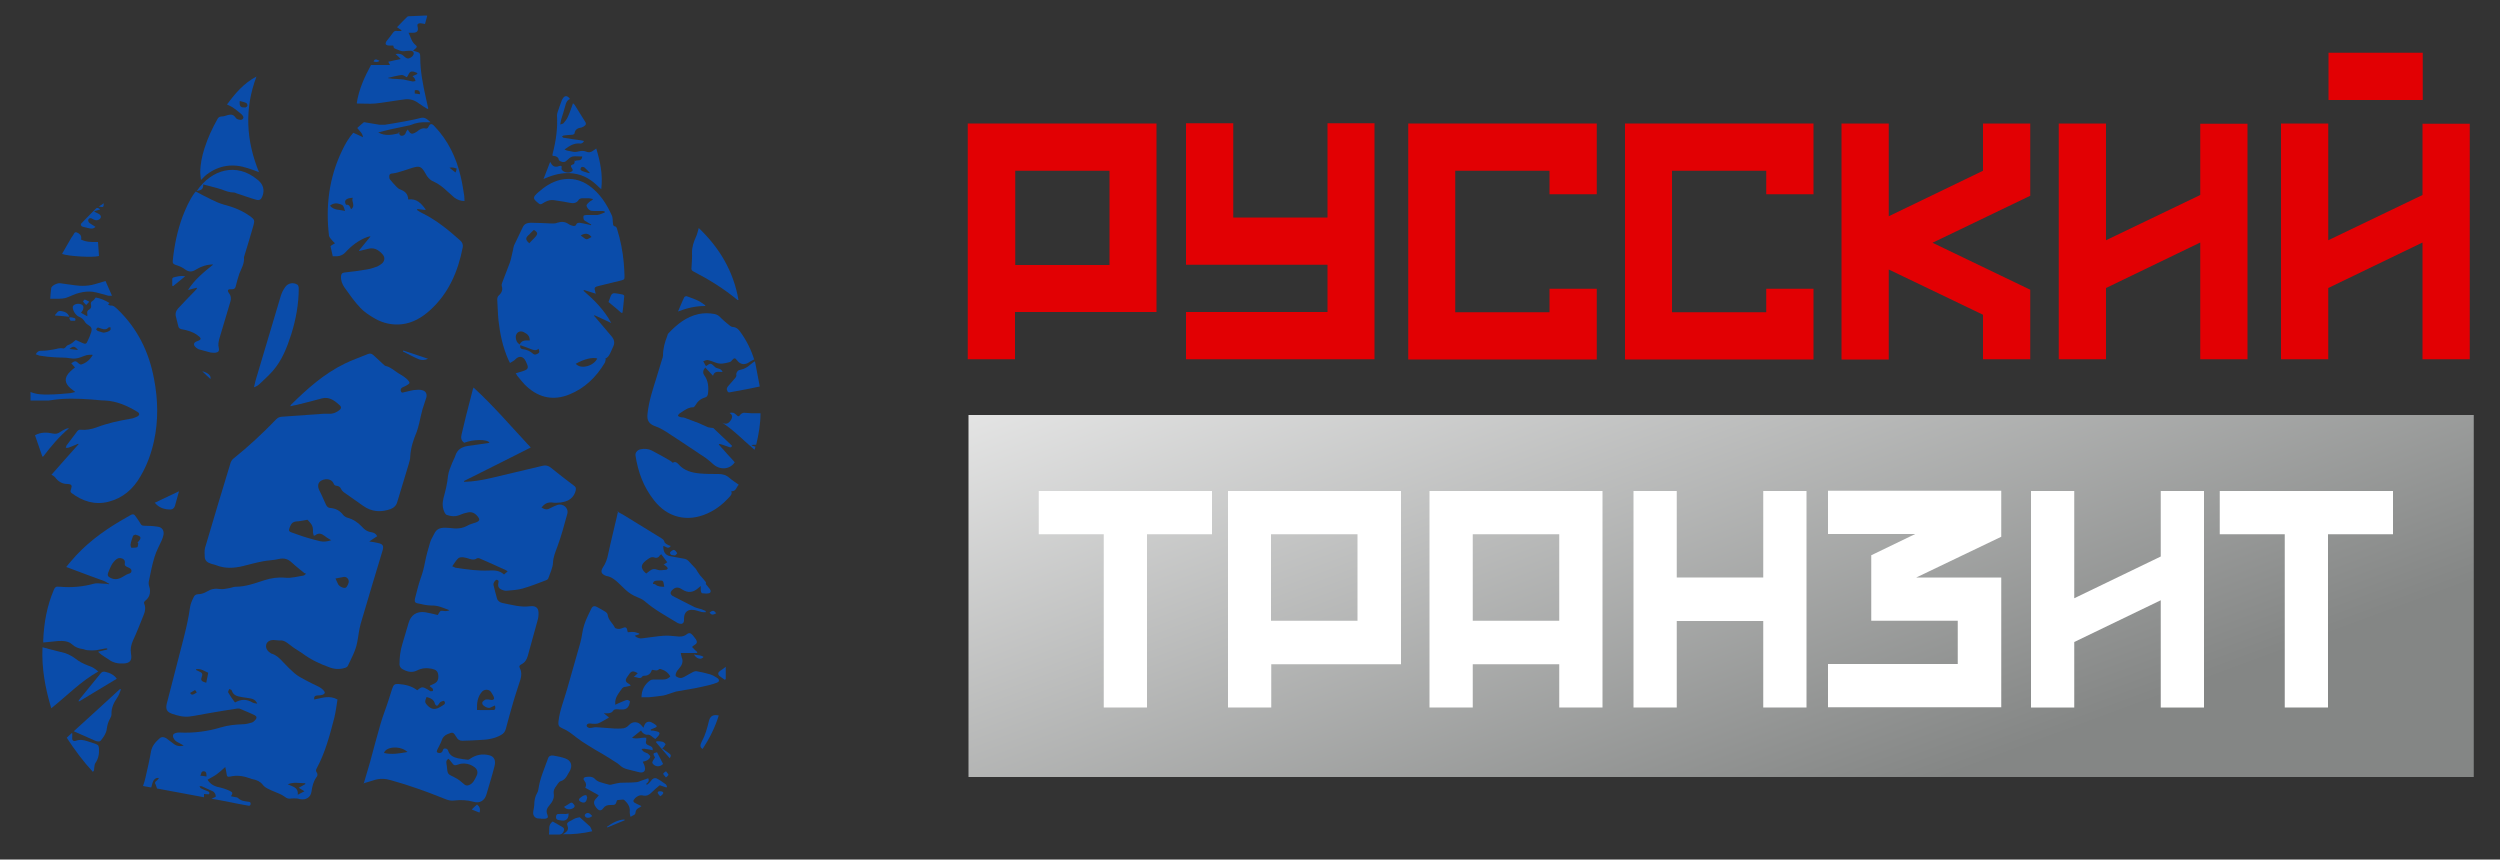 <?xml version="1.0" encoding="UTF-8"?> <svg xmlns="http://www.w3.org/2000/svg" xmlns:xlink="http://www.w3.org/1999/xlink" id="_Слой_1" data-name="Слой 1" version="1.1" viewBox="0 0 1000 343.8"><rect x="0" y="0" width="1000" height="343.8" fill="#333333" stroke="none"/><defs><style> .cls-1 { fill: #0a4caa; } .cls-1, .cls-2, .cls-3, .cls-4 { stroke-width: 0px; } .cls-2 { fill: url(#_Безымянный_градиент_6); } .cls-3 { fill: #e20003; } .cls-4 { fill: #fff; } </style><linearGradient id="_Безымянный_градиент_6" data-name="Безымянный градиент 6" x1="611.2" y1="29.8" x2="723" y2="331.5" gradientUnits="userSpaceOnUse"><stop offset="0" stop-color="#f5f5f5"></stop><stop offset="1" stop-color="#848685"></stop></linearGradient></defs><g><path class="cls-3" d="M462.6,49.4v75.4h-56.6v18.9h-18.9V49.4h75.4ZM443.8,68.3h-37.7v37.7h37.7v-37.7Z"></path><path class="cls-3" d="M549.8,49.4v94.3h-75.4v-18.9h56.6v-18.9h-56.6v-56.6h18.9v37.7h37.7v-37.7h18.9Z"></path><path class="cls-3" d="M638.7,49.4v28.3h-18.9v-9.4h-37.7v56.6h37.7v-9.4h18.9v28.3h-75.4V49.4h75.4Z"></path><path class="cls-3" d="M725.4,49.4v28.3h-18.9v-9.4h-37.7v56.6h37.7v-9.4h18.9v28.3h-75.4V49.4h75.4Z"></path><path class="cls-3" d="M812.1,49.4v28.9l-39.1,18.8,39.1,18.8v27.8h-18.9v-17.8l-37.7-18.1v36h-18.9V49.4h18.9v37.1l37.7-18.2v-18.9h18.9Z"></path><path class="cls-3" d="M899,49.4v94.3h-18.9v-46.7l-37.7,18.2v28.5h-18.9V49.4h18.9v46.7l37.7-18.1v-28.5h18.9Z"></path><path class="cls-3" d="M987.9,49.4v94.3h-18.9v-46.7l-37.7,18.2v28.5h-18.9V49.4h18.9v46.7l37.7-18.1v-28.5h18.9ZM931.4,40v-18.9h37.7v18.9h-37.7Z"></path></g><rect class="cls-2" x="387.4" y="166" width="602.1" height="144.8"></rect><g><path class="cls-4" d="M484.8,213.7h-26v69.3h-17.3v-69.3h-26v-17.3h69.3v17.3Z"></path><path class="cls-4" d="M560.4,196.4v69.3h-51.9v17.3h-17.3v-86.6h69.3ZM543,213.7h-34.6v34.6h34.6v-34.6Z"></path><path class="cls-4" d="M641,196.4v86.6h-17.3v-17.3h-34.6v17.3h-17.3v-86.6h69.3ZM623.7,213.7h-34.6v34.6h34.6v-34.6Z"></path><path class="cls-4" d="M722.6,196.4v86.6h-17.3v-34.6h-34.6v34.6h-17.3v-86.6h17.3v34.6h34.6v-34.6h17.3Z"></path><path class="cls-4" d="M800.5,196.4v18.3l-34,16.3h34v51.9h-69.3v-17.3h51.9v-17.3h-34.6v-26.2l17.6-8.5h-34.9v-17.3h69.3Z"></path><path class="cls-4" d="M881.6,196.4v86.6h-17.3v-42.9l-34.6,16.7v26.2h-17.3v-86.6h17.3v42.9l34.6-16.7v-26.2h17.3Z"></path><path class="cls-4" d="M957.2,213.7h-26v69.3h-17.3v-69.3h-26v-17.3h69.3v17.3Z"></path></g><g><path class="cls-1" d="M150.7,214.6c-.9.6-1.9,1.2-3,2,1.4.2,2.4.3,3.5.6,2,.4,2.4,1.2,1.8,3.1-2.9,9.7-5.9,19.4-8.7,29.1-.7,2.4-.9,4.9-1.4,7.4-.6,3.4-2.3,6.4-3.8,9.6-.2.4-.8.7-1.3.8-2,.6-4.1.5-6.1-.3-3.9-1.4-7.5-3.1-10.8-5.6-1.1-.8-2.3-1.4-3.4-2.2-.8-.6-1.6-1.2-2.4-1.8-1-.7-1.9-1.3-3.2-1.1-.8,0-1.7-.2-2.5-.2-1.5,0-2.6.7-2.9,1.8-.3,1.1.2,2.4,1.4,3.2.2.1.4.3.6.4,2.1.6,3.5,2.1,4.9,3.6,1.4,1.5,2.9,3,4.4,4.3,1.3,1.1,2.8,1.9,4.3,2.7,1.8,1,3.6,1.8,5.4,2.7.6.3,1.3.8,1.8,1.3.3.3.7.9.6,1.2-.2.4-.7.7-1.2.8-.7.2-1.4.1-2,.2-.8.1-1.2.6-1,1.6,3.1-.6,6.1-1.8,9.3,0-.4,2.4-.7,5-1.3,7.4-1.8,6.9-3.6,13.8-7,20.1-.3.6-.5,1,0,1.7.5.7.3,1.4-.2,2-1.2,1.7-1.6,3.6-1.9,5.6-.3,2.5-2.5,3.4-4.2,3.1-.6,0-1.1-.3-1.7-.3-.7,0-1.4-.1-2.1,0-1,.2-1.9,0-2.7-.7-.6-.4-1.2-.8-1.9-1.1-1.5-.7-3.1-1.2-4.6-2-.9-.4-1.8-1-2.3-1.7-1-1.3-2.4-1.9-3.9-2.2-.4-.1-.9-.2-1.3-.4-2.5-.9-5.1-1.3-7.7-.7-1.2.3-1.5,0-1.6-1.3-.1-.8-.3-1.6-.5-2.5-1.2,1.1-2.3,2.1-3.4,2.9-1.1.8-2.4,1.4-3.7,2.2,1.1,1.7,2.6,2.6,4.6,3,1.4.3,2.9.8,4.2,1.4,1.3.6,1.4.9.6,2.2.5.1,1,.2,1.4.3.5.1,1.1.1,1.4.4,1.2,1.2,2.7,1.3,4.2,1.5.6,0,1,.3.8,1.1-.2.7-.8.5-1.2.4-2.8-.5-5.6-1-8.3-1.6-1.9-.4-3.9-.7-6.1-1.1.8-.4,1.2-.6,1.7-.8,0-1.5-.9-2.2-2.1-2.6-1.2-.5-2.3-1.1-3.5-1.6-.3-.1-.6,0-.9,0,.2.3.3.7.5.8.9.5,1.8.8,2.8,1.2.5.2.9.5.5,1.2-.6,0-1.3,0-2-.1v1.3c-6.4-1.2-12.7-2.4-18.8-3.5-.2-.7-.4-1.2-.6-1.7-.4-.6-.1-1,.3-1.3.4-.3.8-.7,1.1-1.2-1.1-.2-1.9.4-2.3,1.2-.4.8-.5,1.7-.8,2.6-1.1-.2-2.2-.4-3.3-.6.4-1.2.8-2.3,1-3.4.8-3.5,1.6-6.9,2.2-10.4.4-2.3,1.9-3.9,3.5-5.3.8-.7,1.8-.5,2.6,0,1,.7,1.9,1.4,2.8,2.1,1.2,1,2.6,1.3,4.2.8-.7-.4-1.4-.8-2.2-1.2-.9-.4-1.6-1-2-2-.3-.8-.1-1.4.7-1.7.5-.2,1.1-.3,1.7-.3,5.6.3,11.1-.4,16.5-2,2.9-.9,5.9-1.2,9-1.3,1.2,0,2.5-.4,3.6-.7.5-.2,1-.6,1.4-1.1.6-.7.5-1.4-.3-1.8-2-1-4.1-1.8-6.2-2.7-.2,0-.5,0-.7,0-3.9.6-7.7,1.2-11.6,1.9-2.5.4-5.1,1-7.6,1.3-2.4.3-4.7-.3-7-1.1-2.1-.7-2.6-1.9-2.1-4,2.2-8.5,4.4-17.1,6.6-25.6,1.1-4.3,2.1-8.5,2.7-12.9.2-1.5.9-3,1.6-4.4.2-.5,1-.9,1.5-.9,1.3,0,2.5-.4,3.7-1.1,1.6-1,3.2-1.3,5.1-1,1.1.2,2.3-.1,3.5-.3,1-.1,1.9-.6,2.8-.6,4.1,0,7.8-1.4,11.5-2.6,2.8-.9,5.6-1.3,8.5-1,2.4.2,4.9-.5,7.3-.9.2,0,.4-.3.9-.7-.3-.2-.5-.2-.7-.3-1.7-1.4-3.4-2.7-5-4.2-1.5-1.4-3.1-1.9-5.2-1.4-2,.5-4.2.5-6.2.9-2.7.5-5.3,1.2-8,1.9-3.6.9-7.3,1.1-10.8-.3-.7-.3-1.6-.4-2.3-.7-1.3-.4-2.2-1.2-2.3-2.5,0-1.2-.2-2.5.1-3.7,3.4-11.5,6.8-22.9,10.3-34.3.2-.5.6-1.1,1-1.4,6.1-4.9,11.8-10.2,17.2-15.8.6-.6,1.2-.9,2.1-1,5.6-.4,11.2-.8,16.8-1.2.7,0,1.5,0,2.2,0,1.6.1,3-.5,4.2-1.5.7-.5.8-1.2.2-1.8-2.1-1.9-4.3-3.7-7.4-2.8-3.2.9-6.5,1.7-9.7,2.5-.8.2-1.7.3-2.8.6.2-.4.2-.6.4-.7,6.4-6.3,13.1-12.3,21.3-16.3,3-1.5,6.3-2.6,9.4-3.9.8-.3,1.4-.2,2.1.4,1.3,1.2,2.6,2.4,3.9,3.6.3.3.7.7,1.1.8,1.9.4,3.3,1.8,4.9,2.8,1.2.7,2.4,1.4,3.4,2.3.5.4,1.1,1.1,1.2,1.6,0,.4-.9.9-1.4,1.2-.5.3-1,.4-1.5.7-.6.4-.8.9-.5,1.6.3.7.8.4,1.2.3,1.4-.3,2.7-.7,4.1-.9,1.1-.1,2.3-.2,3.3.1,1.4.4,1.9,1.6,1.5,3-.5,1.5-1,3.1-1.5,4.6-.5,1.8-.9,3.7-1.3,5.5-.3,1.2-.6,2.4-1,3.5-1.3,3.1-2.4,6.3-2.6,9.8,0,1-.3,2.1-.6,3.1-1.5,5.1-3.1,10.1-4.6,15.2-.4,1.4-1.3,2.3-2.6,2.8-3.9,1.4-7.6,1.2-11.1-1.3-2.6-1.9-5.2-3.6-7.8-5.5-.4-.3-.8-.8-1-1.3-.4-.8-1-1.1-1.8-1.2-.6,0-1-.4-1.2-1-.7-1.6-2.9-2.1-4.8-1.1-1.4.7-1.7,2.2-.9,3.9,1,1.9,1.8,3.9,2.7,5.8.4.8.9,1.3,1.9,1.3,2,.2,3.7,1.1,4.9,2.7.4.5,1.1,1,1.8,1.2,2.3.6,4.2,1.9,5.8,3.6,1,1.2,2.2,2,3.8,2.2.9.1,1.8.6,2.3,1.6ZM125.5,214.3c-.1-.6-.4-1.2-.3-1.8,0-1.1-.1-2.1-.8-3-.5-.7-1.1-1.2-1.4-1.6-1.4.2-2.4.5-3.5.6-2.3.1-2.9.5-3.7,2.7-.4,1.1-.2,1.4.9,1.8,2.1.7,4.1,1.5,6.2,2.1,1.7.5,3.5,1,5.2,1.4,1.4.3,2.8.1,4.4-.4-1-.6-1.9-1.1-2.6-1.7-1.3-1-2.5-1.4-3.9-.2,0,0,0,0-.4,0ZM102.9,281.5c-.6-1.6-1.8-2-3.1-2.2-1.1-.2-2.2-.3-3.3-.5-1.7-.3-3.2-.7-3.8-2.6,0-.3-.6-.4-1-.6-.2.5-.6,1.1-.4,1.4.8,1.4,1.7,2.7,2.7,4,2.4-1.4,4.7-1.4,7,0,.5.3,1.2.3,2,.5ZM134.2,231.4c.4.8.7,1.5,1,2.2.4.9,2.1,1.8,3,1.5.6-.2,1.4-1.9,1.3-2.7-.2-1.1-1-1.8-2.1-1.6-1,.2-2.1.4-3.2.6ZM122.1,313.5c0,0,0-.2,0-.2-2.3,0-4.5-.6-7,.4,1.9,1,4.3,1.1,4,4.2,1-.5,1.7-.9,2.7-1.4-.9-.5-1.5-.9-2.3-1.4,1-.6,1.8-1,2.7-1.5ZM78.4,267.7c0,.1,0,.2,0,.3.4.2.8.4,1.1.5,1.5.6,1.7,1.1,1.1,2.6-.3.7,0,1.2.5,1.5.5.2,1,.4,1.4.5.3-1.4.5-2.6.8-4-1.5-.6-2.9-1.8-4.9-1.4ZM80.1,310.3c1,0,1.7.2,2.5.3-.1-.9.2-2-1.1-2.1-1.2,0-.9,1.1-1.4,1.8ZM78.7,277c-.2-.4-.4-.7-.7-1-.7.4-1.4.8-2,1.2.7.9,1,.9,2.7-.2Z"></path><path class="cls-1" d="M145.5,313.4c.9-3,1.7-5.7,2.5-8.5,1.4-5.1,2.7-10.2,4.2-15.3.9-3.2,2.2-6.3,3.2-9.5.5-1.6,1-3.1,1.5-4.7.5-1.5,1-1.9,2.5-1.8,2.7.2,5.3.8,7.5,2.5,1.8-1.5,2.1-1.5,4.2-.3.4.2.7.5,1.1.7.3,0,.8,0,.9-.1.2-.2.1-.7,0-.9-.3-.4-.8-.6-1.2-1,0-.1.1-.2.2-.3.4-.2.8-.4,1.3-.6,1.6-.7,2.1-1.8,1.9-3.6-.2-1.5-.8-2.1-2.6-2.5-2-.4-4-.3-5.9.7-2.2,1.1-4.3.4-6.2-.8-.4-.3-.8-1.1-.8-1.6,0-2.8.3-5.6,1.2-8.4.8-2.7,1.6-5.4,2.4-8.1.9-3.3,3.3-4.9,6.7-4.4,1.7.3,3.3.7,5,1.1.1-.2.3-.4.4-.7.7-1.1.8-1.1,2.1-.9.7.1,1.5,0,2.2-.3-2.4-.9-4.6-2-7.3-1.9-1.8,0-3.7-.5-5.6-.9-1.1-.2-1.1-1.1-.9-1.9.7-2.7,1.3-5.3,2.2-7.9.8-2.2,1.4-4.4,1.8-6.6.5-2.7,1.3-5.4,2.1-8.1.3-1.1,1.1-2.2,1.6-3.3.9-2,2.6-2.5,4.6-2.4,1.3,0,2.5.2,3.7.3,1.7,0,3.3-.2,4.9-1.1,1-.6,2.2-.9,3.4-1.3,1.6-.6,1.8-1.2.7-2.5-1.1-1.3-2.3-1.9-4-1.5-1,.2-2,.5-2.9.9-1.8.8-3.5.7-5.3.1-.4-.1-.7-.5-.9-.9-1-1.9-1-3.9-.5-5.9.8-2.9,1.5-5.7,1.8-8.8.2-1.8,1-3.5,1.7-5.3.4-1,1-2,1.3-3,.8-2.4,2.6-3.3,4.8-3.7,2.4-.4,4.7-.6,7.1-1,.6,0,1.1-.2,1.7-.3-.8-1.5-6.5-1.4-10.1,0-1.2-.8-1.4-1.9-1.1-3.2.6-2.5,1.2-5,1.8-7.5.9-3.5,1.8-7,2.7-10.5,0-.2.2-.4.3-.9,8.2,7.5,15.3,15.9,22.9,24-9,4.5-17.8,9-26.7,13.4,0,0,0,.2,0,.3.3,0,.5,0,.8,0,5.7-.2,11.2-1.8,16.8-3.1,4.6-1.1,9.3-2.2,13.9-3.3,1.3-.3,2.4,0,3.4.9,2.9,2.4,6,4.7,9,7,.7.5,1,.9.8,1.9-.6,2.8-2.7,4.5-6.1,4.9-1.1.1-2.3.2-3.4,0-1.8-.2-3.1.6-4.2,2,1.1.7,2.1,1.1,3.4.3.9-.5,1.9-.9,2.9-1.3,2.3-.8,4.7,1.2,4,3.6-1.2,4.4-2.4,8.9-4,13.2-.8,2.1-1.6,4-1.7,6.3-.1,2.1-1.2,4.2-1.9,6.3-.1.3-.6.6-.9.7-3.1,1.2-6.2,2.4-9.3,3.3-2.1.6-4.4.7-6.6.9-.6,0-1.4-.2-2-.5-.9-.4-1.4-1.2-1.2-2.3,0-.4.2-.7.1-1.1,0-.2-.5-.5-.7-.5-.7.1-1.5,1.4-1.3,2.1.4,1.8.9,3.6,1.4,5.4.3,1,1.2,1.6,2.2,1.8,3.6.7,7.2,1.8,11,1.3,2.5-.3,3.6.8,3.4,3.3,0,1.1-.3,2.2-.6,3.2-1.2,4.5-2.5,8.9-3.7,13.4-.4,1.4-1.1,2.6-2.5,3.3-.8.4-1.1.8-.6,1.7.7,1.4.6,2.8.2,4.3-1,3.2-2.1,6.3-3,9.5-1,3.4-1.9,6.7-2.8,10.1-.3,1.3-.9,2.1-2,2.7-2.6,1.5-5.6,1.9-8.5,2-2.3.2-4.7.2-7,.3-1.1,0-1.8-.5-2.3-1.4-1.3-2.1-1.4-2.2-3.7-1.2-1.1.5-1.8,1.2-2.2,2.4-.4,1.2-1.1,2.4-1.7,3.6-.2.5-.6,1.1.2,1.4.8.3,1.5,0,1.8-.6.2-.5.2-1.1,1-1.1.7,0,1.1.3,1.3,1,.6,1.8,2.1,2.5,3.8,2.9,1.3.3,2.6.4,4,.6.3,0,.6-.1.8-.3,2.4-1.7,5-2.2,7.8-1.5,2,.5,2.7,2.1,2.1,4.4-.5,2-1.1,4.1-1.7,6.1-.5,1.7-1,3.4-1.5,5.1-.7,2.5-2.7,3.8-5.2,3-2.6-.7-5.1-.8-7.7-.5-1.5.2-2.7-.2-3.9-.7-7-2.8-14.1-5.4-21.4-7.4-2.3-.7-4.6-.8-6.9,0-1.3.4-2.7.8-4.3,1.3ZM179.4,303.5c-1.3.8-.8,1.8-.7,2.7.4,3.9.2,3.2,3.4,4.9,1.2.6,2.2,1.4,3.2,2.3.8.8,1.4,1,2.4.6,1.6-.7,2.2-2.2,2.9-3.6.7-1.4.4-2.7-.9-3.6-.5-.4-1-.6-1.6-.9-1.6-.6-3.2-.7-4.8-.1-1.5.5-1.8.4-2.7-.9-.3-.5-.8-.9-1.2-1.4ZM203.1,228.6c-.4-.3-.6-.5-.9-.6-3.5-1.6-7-3.2-10.5-4.7-.2-.1-.7,0-.9,0-.9.7-1.8.6-2.8.3-.9-.3-1.9-.6-2.8-.7-.7,0-1.6,0-2,.5-.9.9-1.5,2-2.3,3.1.6.2.9.5,1.3.6,4.5.7,9,1.3,13.6,1.1,2.1-.1,4.1,0,5.8,1.6.5-.4.9-.8,1.4-1.2ZM197.9,282.2c-.7.3-1.3.7-1.9.9-.9.3-2.6-.6-3-1.4-.4-.9.4-1.4.9-1.7.3-.3,1-.2,1.5-.2.4,0,.8.2,1.2.2,1,0,1.3-.6.8-1.5-.3-.6-.6-1.1-1-1.7-.8-1.2-2.8-1.2-3.7,0-1.7,2-2,4.4-1.9,7.2,2.2,0,4.3.1,6.5,0,1,0,.9-.9.7-1.7ZM170.6,278.9c-.8,1.8-.7,2.2.6,3.5,1.3,1.2,2.4,1.5,4.1.8.7-.3,1.2-.7,1.9-1.1.9-.5,1-1,.4-1.8-1.5.4-1.5.4-2.2,1.5-.2.2-.5.6-.7.5-.3-.1-.6-.4-.7-.7-.4-1.8-1.8-2.4-3.4-2.8ZM163,300.8c-2.7-2.6-8.6-2.3-9.4.4,3.1.7,6.1.2,9.4-.4Z"></path><path class="cls-1" d="M159.3,52.8c.5.6.4,1.5,1.4,1.5,1,0,1.4-.6,1.7-1.4.1-.4.4-.7.7-1.1.2.4.4.6.5.8.6.9,1.2,1.1,2.2.6.5-.3,1-.5,1.4-.9.9-.7,1.9-1.2,3.1-.9.6.1.8-.2,1.1-.7.6-1.3,1.3-1.4,2.3-.3,5.5,5.7,8.8,12.6,10.6,20.3.6,2.5,1,5.2,1.4,7.7.1.6,0,1.3.1,2-1.6,0-2.9-.5-4.1-1.4-.9-.8-1.8-1.6-2.7-2.4-1.7-1.6-3.4-3-5.6-4-1.5-.6-2.5-1.8-3.2-3.2-1.7-3-2.4-3.2-5.8-2.1-1.8.6-3.6,1.2-5.4,1.7-.7.2-1.4.3-2.1.4-.6,0-1.2.3-1.2,1,0,.5,0,1.1.4,1.5.8,1,1.6,1.9,2.5,2.8.4.4.8.8,1.3,1,1.9.7,3.3,1.7,3.4,4.1,3.4-.5,5.2,1.6,6.9,3.9,0,0,0,.2,0,.3-1.1-.1-2.2-.3-3.3-.4,0,.1,0,.2-.1.4.7.4,1.3.9,2,1.2,5.7,2.8,10.6,6.8,15.3,11,.8.7,1.2,1.7,1,2.7-1.9,9.7-5.6,18.4-13.1,25.2-3.2,2.9-6.9,5.1-11.3,5.6-3.8.4-7.4-.4-10.6-2.2-2.1-1.2-4.3-2.6-5.9-4.3-2.4-2.5-4.4-5.4-6.4-8.2-.9-1.3-1.5-2.8-1.4-4.4,0-.9.4-1.5,1.4-1.6,2.9-.3,5.9-.7,8.8-1.2,1.5-.2,2.9-.7,4.3-1.2.7-.3,1.4-.8,2-1.3,1.1-1.1,1.1-2.5.1-3.6-1.6-1.8-3.5-2.9-6-2.1-1.1.3-2.2.5-3.3.8,0,0,0-.2-.1-.2,1.5-1.8,3-3.7,4.5-5.5v-.2c-.5.1-.9.2-1.2.3-3.5,1.3-6.3,3.5-8.7,6.1-1.5,1.6-3.1,1.7-5.1,1.6-.3-1.4-.6-2.7-.9-4,.2-.1.2-.2.3-.3.5-.3,1-.6,1.5-.9-.4-.4-.8-.7-1.1-1.1-.5-.6-1.2-1.3-1.3-1.9-1.4-11.8,0-23.2,5.2-34,1.2-2.6,2.6-5,4.5-7.2,1.3.6,2.5,1.1,3.9,1.8-.2-1.7-1.4-2.5-2.3-3.7.8-.7,1.6-1.5,2.5-2.2.2-.2.7-.1,1,0,1.8.3,3.6.6,5.4.9.7,0,1.5,0,2.2,0,3.1-.5,6.1-1,9.2-1.6,1.7-.3,3.4-.7,5-1.1,1.7-.5,2.7.5,4,1.7-.7,0-1.1,0-1.5,0-2.2-.1-4.4.2-6.4,1.1-.1,0-.2,0-.3.1-2.5.5-5.1,1.1-7.6,1.6-1.7.4-3.4.8-5.1,1.3,2.9,1.6,5.8.9,8.7.2ZM132,82.3c1.6,1.9,3.9,1.5,6,2.1-.6-2.1-.7-2.3-1.8-2.7-1.4-.5-2.8-.6-4.2.6ZM141,79.1c-2.8.2-3.5,1.2-2.6,2.8,1.3-.2,1.6.8,2,1.8,2-1.4,0-3.1.7-4.6ZM182.6,67.4c-.9-.3-1.7-.6-2.8-.3.9.7,1.6,1.3,2.4,1.9.2-.4.2-.6.3-.8,0-.2.1-.4.2-.7Z"></path><path class="cls-1" d="M238.4,117.5c-1.7-.5-3.2-1-4.8-1.5l-.2.3c4.3,3.7,8.3,7.7,11.1,12.9-2.2-1-4.4-2.1-6.7-3.1,0,0-.1.1-.2.2.3.3.5.6.8.9,2.1,2.4,4.1,4.9,6.2,7.3,1.1,1.3,1.4,2.6.7,4.1-.3.6-.6,1.3-.9,2-.5,1.2-1.1,2.4-2.4,2.9.1,0,.2,0,.3.1-.1.6-.2,1.2-.5,1.7-3.4,5.6-7.9,10-14.1,12.5-6.2,2.5-11.9,1.4-16.9-3.1-1.5-1.3-2.6-2.9-3.9-4.4-.2-.3-.4-.6-.6-1,1.1-.3,2-.6,3-.9,1.9-.6,2.2-1.3,1.4-3-.2-.6-.5-1.1-.8-1.6-1-1.4-2.5-1.4-3.7-.1-.6.6-1.4,1-2.2,1.5-.3-.6-.5-1-.7-1.4-2.2-5-3.3-10.2-3.9-15.6-.3-2.8-.3-5.6-.5-8.3,0-.7.1-1.3.7-1.8,1.1-1,1.6-2.2,1.1-3.7-.1-.4,0-1,.2-1.4,1-2.7,2.1-5.4,3.1-8.1.5-1.6.8-3.3,1.2-4.9.1-.6.2-1.2.4-1.8,1.2-2.5,2.4-5,3.6-7.5.6-1.2,1.8-1.6,3.1-1.6,2.8,0,5.6.2,8.5.3.7,0,1.5,0,2.1-.3,1.6-.5,3.1-.5,4.5.5.4.3.8.5,1.3.6.8.3,1.5.4,1.9-.6.1-.3.7-.5,1.1-.5,1.1.1,2.1.4,3.2.6.5.1,1,.2,1.5.4,0,0,0-.2.1-.3-.6-.3-1.1-.6-1.7-1-.4-.3-1-.5-1.2-.8-.2-.4-.3-1.1-.2-1.6,0-.2.7-.4,1.1-.4,1.5,0,3,0,4.4,0,1-.1,2-.7,3-1,0-.1,0-.2,0-.4-.2,0-.5-.2-.7-.2-1.2,0-2.3,0-3.5,0-.6,0-1.4,0-1.9-.4-.6-.4-1.1-1.1-1.2-1.8,0-.4.7-1,1.1-1.4.4-.4,1-.6,1.4-.9,0-.1,0-.2,0-.3-.5-.1-1-.3-1.6-.3-.9,0-1.8,0-2.7,0-.5,0-1.1.3-1.3.6-.9,1.5-2.3,1.5-3.7,1.2-1.6-.3-3.1-.6-4.7-.8-1.1-.2-2.2-.4-3.2-.2-1,.2-2,.7-2.9,1.3-.6.4-1,.4-1.5,0,0,0,0,0,0,0-2.5-2-2.5-2.4-.3-4.4,2.7-2.4,5.6-4.3,9.1-5.1,4.2-.9,8,0,11.4,2.4,4.2,3,6.9,7.2,9,11.8.5,1,.3,2.3.5,3.4,0,.5.2,1,.9,1.1.3,0,.6.5.7.9,1.4,4.5,2.3,9,2.7,13.6.2,1.7.2,3.4.3,5.1,0,1.6,0,1.6-1.4,2-2.9.7-5.7,1.4-8.6,2.1-2.2.5-2.2.7-1.6,2.8,0,.1,0,.3.1.6ZM211.9,136.2c0-1.7-.8-2.6-2.5-3.4-1.5-.7-3,.2-3.1,1.9,0,1.3.4,2.3,1.6,3.1.8-1.9,2.4-1.6,4-1.6ZM238.9,143.4c-1.9-.6-5.2.2-8.6,2.1,2,2.4,7.2.9,8.6-2.1ZM213.6,91.9c-.7.6-1.3,1.3-1.9,1.9-1.6,1.3-1.6,2.1,0,3.5.8-.9,1.7-1.7,2.5-2.6,1-1.2.9-1.8-.6-2.7ZM208.1,138.1c-.2,1.2.4,1.5,1.2,1.6,1.4.2,2.7.7,3.8,1.7.7.7,1.4.4,2.1,0,.8-.5.5-1.1.2-1.9-.8.8-1.7.6-2.6.3-1.5-.6-2.9-1.1-4.6-1.7ZM236.6,94.8c-1.1-1.5-2.6-1.7-4.3-.6,2.7,2,2,1.8,4.3.6Z"></path><path class="cls-1" d="M20.5,190c3.8-4.3,7.3-8.3,10.9-12.3,0,0,0-.1-.1-.2-1.3.5-2.6,1.1-4,1.6-.3.1-.7,0-1,0,.1-.3.2-.7.3-.9,1.4-1.9,2.9-3.8,4.3-5.7.4-.5.8-.7,1.4-.6,2.1.2,4.2-.2,6.2-.9,4.4-1.7,9-2.7,13.7-3.5.9-.1,1.7-.4,2.5-.8,1.2-.5,1.3-1.4.2-2-4-2.4-8.2-4.3-13-4.5-1.7,0-3.4-.3-5.2-.4-5.5-.4-11-.6-16.4.3-.2,0-.5.1-.7.1-2.4,0-4.8,0-7.4,0v-3.4c2.5,1,5.1,1.1,7.6,1,2.6,0,5.3-.3,7.9-.5.7,0,1.4-.3,2.4-.5-.7-.6-1.3-1-1.8-1.4-2.6-2.2-2.7-4.4-.2-6.8.6-.6,1.2-1.1,1.9-1.6-.5-.6-1-1.1-1.5-1.7,1.6-1.1,1.8-1,3,.1.3.2.7.5,1,.4,2-.6,3.4-1.9,4.5-3.6,0-.1,0-.2-.1-.3-.8,0-1.6,0-2.4.2-.7.2-1.5.5-2.2.8-1.4.5-2.7.7-4.3.4-2-.4-4.2-.2-6.3-.4-1.9-.1-3.7-.3-5.5-.6-.6,0-1.2-.4-1.9-.6.6-1.1,1.2-1.4,2.3-1.4,1.6,0,3.2-.2,4.8-.5,1.3-.2,2.5-.8,3.9-.4.3,0,.8-.3,1-.6.4-.6.9-.8,1.5-1,.8-.3,1.5-1,2.5-1.8.6.3,1.7.7,2.7,1.2,1.1.5,1.6.4,2-.7.6-1.2,1.1-2.4,1.5-3.7.4-1.4,0-2.1-1.2-2.8-.5-.3-1-.7-1.3-1.2-.6-1-1.3-1.7-2.4-2.1-1.3-.5-2.6-2.6-2.5-3.9,0-.2.1-.4.2-.5.8-1,3.1-1.1,3.9,0,.2.3.2.9.1,1.3-.1.5-.5.9-.9,1.5.8.5,1.6.9,2.5,1.4,0-.5.1-.8,0-1-.1-.8,0-1.3.8-1.7.7-.4.9-1.1.7-1.9-.2-.7,0-1.2.7-1.6.4-.2.7-.7,1.2-1.3,1.8.3,3.7,1.1,5.5,2.2-.2.2-.4.4-.6.6.3.1.6.4.9.4,1.4-.1,2.1.8,3,1.6,7.9,7.6,12.5,17,14.5,27.7,1.6,8.3,1.8,16.6,0,24.9-1.1,5-2.8,9.7-5.4,14.1-2.9,5.1-7,8.7-12.8,10.2-5.5,1.4-10.4-.2-14.8-3.5-.6-.5-.4-.9-.2-1.5.5-1.5.3-2-1.3-2.1-2.2,0-3.7-.9-5-2.6-.4-.5-1-.8-1.6-1.2ZM39.1,131c-.2.2-.5.5-.7.7.2.2.4.5.7.7.6.2,1.3.4,2,.6.8.2,2.7-.4,3.1-1.1.1-.2,0-.6,0-1-.3,0-.7,0-.8.1-.9,1-1.9.8-3,.4-.3-.1-.7-.2-1.2-.4ZM31.2,140c-1.3-1.6-2-1.7-3.4-.4,1.1.1,2.1.3,3.4.4Z"></path><path class="cls-1" d="M256.6,279c0-3,1.2-5.2,3.4-6.8.4-.3,1-.4,1.5-.4,1.3,0,2.5,0,3.8,0,1,0,2-.3,2.8-1.2-.8-1.6-2.2-2.5-3.9-3-.1,0-.4,0-.5,0-.8.9-1.8.5-2.8.3,0,.1-.2.2-.2.2q-.7,2.1-2.8,2.2c-.3,0-.7,0-.8.1-1,1.6-2.2.3-3.6.4.7-.6,1.1-1.1,1.6-1.5-1.8-1.1-2.6-1-3.6.6-.2.3-.5.7-.7,1-.8,1.2-.6,1.9.7,2.6.2.1.5.3.8.7-.6.2-1.2.4-1.9.5-.8,0-1.4.3-1.8,1-1.1,1.5-2.3,3-2.5,4.9,0,.4,0,.9,0,1.3,1.5-.7,2.8-1.3,4.2-1.8.7-.3,1.3,0,1.7.5-.2.6-.2,1.1-.4,1.5-.4,1-1.2,1.6-2.3,1.7-.8,0-1.6,0-2.4-.1-.8,0-1.3,0-1.8.8-.3.5-1.1.7-1.7.8-.6.1-1.2,0-1.9,0,.6.5,1.3,1.1,2.1,1.7-1.6.9-2.8,1.7-4.2,2.3-.7.3-1.6.2-2.5.2-.4,0-.8-.2-1.2-.1-.6,0-1.2.4-1,1.1.1.3.8.7,1.2.7.9,0,1.8-.4,2.8-.3,2.3.1,4.6.4,6.9.5,1,0,1.9.1,2.9,0,1.2,0,2.2-.4,3-1.3,1.5-1.7,3.8-1.6,5.2.2.2.2.4.5.7.8.1-.4.2-.8.4-1.1.5-1.2,1.6-1.6,2.7-1.1.6.3,1.2.6,1.7,1,.7.5.6.9-.2,1.2-.6.2-1.1.5-1.7.7,0,.1,0,.3,0,.4.7,0,1.5.1,2.2.3.5.1,1.1.3,1.3.7.1.2-.2.9-.5,1.2-.3.4-.7.7-1.2,1.2-.4-.3-.8-.6-1.2-.9-.6-.5-1.2-1-2.2-.8-.4,0-1-.3-1.4-.6-.4-.3-.6-.7-.9-1.1-1.3,1-2.4,1.9-3.6,2.9,1.9.7,3.7-.2,5.7,0,0,.4,0,.8,0,1.1-.4,1.1,0,1.6,1.1,2,.7.3,1.6.5,1.5,1.9-1.1-.2-2.2-.5-3.3-.6-.4,0-.8,0-1.2.1.3.4.5.8.8,1,.5.4,1.2.5,1.7.8.4.3,1.1,1,1,1.3-.1.6-.7,1.1-1.2,1.4-.5.3-1.2.4-1.8.6.3.7.7,1.3.8,2,.5,1.7-.5,2.6-2.2,2.2-1.6-.4-3.2-.8-4.8-1.2-1.2-.3-2.3-.9-3.2-1.8-.4-.4-.9-.7-1.4-1-1.7-1.1-3.4-2.2-5.1-3.2-2.1-1.2-4.2-2.4-6.2-3.7-1.5-.9-3-1.9-4.4-3-1.8-1.4-3.5-2.8-5.7-3.7-1.4-.6-1.7-1.2-1.5-2.8.5-4.4,2.2-8.5,3.4-12.7,1.7-6.2,3.6-12.4,5.3-18.6.7-2.4.8-5,1.6-7.3.7-2.3,1.9-4.4,2.9-6.6.4-.8,1.1-1,1.8-.7,1.3.6,2.6,1.4,3.9,2.2.4.3.8.8.8,1.3.3,2,2,3.2,2.8,4.9.3.6,1.9.7,2.6.4,1.9-.8,2.2-.7,2.6,1.5.8,0,1.6-.2,2.3-.1.8,0,1.5.4,2.3.6,0,.1,0,.2,0,.3-.5.2-1.1.4-1.8.6,1,1,2.1,1.2,3.2,1,2.8-.3,5.5-.8,8.3-1,1.6-.1,3.3,0,4.9.2,1.6.2,3,.3,4.4-.8.9-.7,1.6-.5,2.3.3.5.6,1,1.2,1.4,1.8.6,1,.4,1.6-.6,2.2-.4.2-.7.5-1,.8.3.3.6.6,1,1,.3.3.7.7,1.1,1,0,.1,0,.2-.1.4h-6.5c.2.8.2,1.3.4,1.8.7,1.6.1,3-.9,4.2-.5.6-1,1.1-1.3,1.8-.2.5-.4,1.3-.1,1.5.5.4,1.2.7,1.9.7.5,0,1-.3,1.5-.5,1.1-.6,2.2-1.3,3.4-1.9.4-.2,1-.4,1.5-.3,1.7.3,3.5.7,5.2,1.2,1.1.3,2.1.9,3,1.5,1,.7.9,1.5-.2,1.9-1.9.7-3.9,1.2-5.9,1.6-1.7.4-3.4.7-5.1,1-1.7.3-3.5.6-5.2.9-1.2.3-2.3.8-3.4,1.1-.6.2-1.1.4-1.7.5-1.9.3-3.8.5-5.8.7-.9,0-1.8,0-2.9,0Z"></path><path class="cls-1" d="M43.4,233.4c-.6-.3-1.2-.8-1.8-1-4.6-1.7-9.3-3.4-14-5.2-.3-.1-.6-.2-1.1-.4.6-.8,1.2-1.5,1.8-2.2,5.6-6.7,12.5-11.9,20-16.3,1.3-.8,2.7-1.5,4-2.3.7-.4,1.2-.4,1.7.2.7,1,1.5,2,2.1,3.1.4.7.7,1,1.6,1,1.9,0,3.7.1,5.5.4,1.6.2,2.5,1.5,2.2,3.2-.1.7-.4,1.5-.7,2.2-1,2.2-2.2,4.4-2.9,6.7-1,3.2-1.6,6.6-2.3,9.9-.2.9.2,1.8.4,2.7.3,1.9-.1,3.5-1.7,4.8-.4.4-.8.7-.5,1.3.6,1.5.4,3-.2,4.4-1.4,3.4-2.7,6.9-4.3,10.3-.8,1.8-1.1,3.4-.8,5.3.5,2.7-.4,3.8-3.1,3.9-2.1.1-4.1-.3-5.8-1.6-1-.7-2-1.2-2.9-1.9-.4-.3-.8-.7-1.4-1.2,1.4-.3,2.6-.6,3.7-.9,0-.1,0-.3,0-.4-.3,0-.6-.1-.9,0-1.2.2-2.4.5-3.6.7-1.1.1-2.2.1-3.2,0-.8,0-1.5-.4-2.2-.5-1.5-.2-2.9-.7-4.1-1.8-1.5-1.4-3.6-1.5-5.6-1.4-2,.2-3.9.4-6,.6,0-.4,0-.8,0-1.1.3-6.9,1.5-13.5,4.2-19.9.4-1,.9-1.5,1.9-1.3.2,0,.5,0,.7,0,4.5.4,9,0,13.4-1.2,1.4-.4,3.1,0,4.7,0,.4,0,.9.1,1.3.2l.2-.4ZM49.9,225.6c.2-1,0-1.7-.8-2.1-.8-.3-1.5-.5-2.4.1-1.9,1.4-2.6,3.4-3.4,5.4-.4,1-.2,1.6.8,2.1,1.5.8,3,.7,4.5-.1.7-.4,1.4-.8,2.1-1.2.7-.4,1.8-.3,1.9-1.4,0-1-1-1.3-1.7-1.6-.7-.3-1.1-.7-1-1.3ZM55.2,217.1c0,0-.2,0-.3,0,1.9-1.9,1.7-2.6-.6-3.2-.1,0-.3-.1-.3,0-.3.1-.7.3-.8.5-.4,1.1-.8,2.3-1,3.5,0,.4.2,1.2.4,1.2.8,0,1.6,0,2.3-.2.3-.2.3-1.1.4-1.7Z"></path><path class="cls-1" d="M301.6,143.8c-.7.4-1.3.6-1.8,1-1.8,1.3-3.7,1.1-5-.7-.7-1-1.2-1-2,0-.2.3-.5.6-.8.7-1.9.5-3.7,1-5.6.3-1.1-.4-2.3-.9-3.4-1.1-.5,0-1.2.3-1.7.5.3.5.5,1,.8,1.5,0,.2.3.3.4.4,1.8-1.3,1.8-1.2,3.5.4.3.3.8.5,1.3.6.7.2,1.4.4,1.7,1.4-1.5,0-3.2-.6-3.8,1.5-1.1-1.2-2.1-2.2-3.1-3.3-.9,1.1-1.1,2.1-.4,3.1,1.6,2.2,1.8,4.7,1.5,7.3-.1.8-.4,1.4-1.2,1.6-1.8.5-3,1.6-3.9,3.2-.2.3-.5.7-.8.7-1.8,0-3.2,1-4.6,1.9-.3.2-.6.4-.9.6-.2.2-.6.6-.6.8,0,.3.5.5.8.6.6.2,1.2.1,1.8.3,1.9.7,3.8,1.4,5.6,2.1,1.3.5,2.5,1.2,3.8,1.7.7.2,1.4.2,2.1.3,2.5,2.4,5,4.7,7.5,7.1-.2.8-.7.7-1.2.5-1-.3-1.9-.7-2.9-1-.3-.1-.7-.2-1-.2,0,0-.1.2-.2.2,2.1,2.4,4.3,4.8,6.4,7.1-2,3-6,3.2-8.7.7-1.5-1.4-3.2-2.7-5-3.8-4.6-3.1-9.3-6.2-13.9-9.2-1.3-.8-2.7-1.6-4.2-2.1-2.5-.9-3.4-2.3-3.1-4.9.5-5.2,2.2-10,3.7-14.9.7-2.3,1.4-4.6,2.1-6.9.2-.5.4-1.1.4-1.6,0-2.7.7-5.3,1.7-7.8.1-.4.2-.8.5-1.1,3.4-3.6,7.1-6.6,12.1-7.7,2.1-.4,4.2-.4,6.3,0,1.1.2,1.9.8,2.6,1.6,1.2,1.2,2.5,2.2,3.7,3.2.3.2.7.4,1.1.4,1.3.1,2.1.8,2.8,1.8,2.6,3.5,4.5,7.4,5.7,11.3Z"></path><path class="cls-1" d="M85.2,105.8c-2.4,0-4.6.7-6.6,1.9-1.8,1.2-3.1,1.2-4.8-.1-1.1-.8-2.4-1.3-3.7-1.7-.9-.3-1.1-.8-1-1.6.6-6,1.8-11.9,3.9-17.6,1.3-3.3,2.7-6.6,4.8-9.5.1-.2.3-.3.5-.6,2.1,1.1,4.1,2.2,6.2,3.2,1.6.8,3.2,1.5,4.9,2,3.9,1,7.5,2.4,10.8,4.8,1.6,1.2,1.7,1.6,1.2,3.5-1.2,4.1-2.4,8.3-3.7,12.4,0,.2-.2.3-.1.5.2,2.4-1,4.3-1.8,6.3-.6,1.7-1.1,3.5-1.5,5.2-.2.9-.7,1.2-1.5,1.2-.3,0-.6,0-1,0-.6.1-.8.5-.5,1.1.1.2.3.4.4.6.7,1,.8,2,.5,3.1-1.5,5-3,10.1-4.5,15.1-.3,1.2-.5,2.3-.2,3.5.3,1.3-.1,1.8-1.4,2-.6,0-1.3,0-1.9-.1-1.5-.4-3-.8-4.4-1.2-.5-.1-.9-.4-1.3-.7-1.3-1-1.2-2.1.3-2.6,2.1-.7,1.7-1.3.2-2.4-1.9-1.4-4-2-6.3-2.4-.8-.2-1.3-.5-1.4-1.3-.3-1.2-.6-2.4-.9-3.6-.4-1.4,0-2.5.9-3.5,2.2-2.3,4.4-4.7,6.7-7,.3-.3.6-.6.8-1,0,0,0-.1-.1-.2-1.1.3-2.1.5-3.5.9,2.7-4.3,6.4-7.2,10.1-10.2Z"></path><path class="cls-1" d="M246.9,204.6c.8.5,1.5.8,2.2,1.2,5.1,3.1,10.2,6.3,15.3,9.4.6.4,1.2.7,1.4,1.6,0,.3.6.7.9.9.5.3,1,.5,1.6.7-1,1.5-2,.1-3,0,0,2.4.8,3.7,2.9,4.1,1.8.4,3.7.6,5.5,1,.6.1,1.2.4,1.7.9,1,1,1.9,2.1,2.9,3.1.3.4.5.9.8,1.3.3.4.6.9.9,1.3.8.9,1.6,1.8,2.3,2.7.2.2,0,.7,0,.8.6.7,1.1,1.4,1.7,2.1.5.7.3,1.4-.4,1.6-.9.2-1.9.1-2.8,0-.2,0-.5-.8-.5-1.2,0-.4,0-.9,0-1.7-.6.5-.9.7-1.2,1-2,1.7-4,1.8-6.2.4-1.6-1.1-2.8-1-4,.2-.9.9-.9,1.7.2,2.4,1.1.6,2.2,1.1,3.3,1.7,1.8.9,3.5,1.8,5.3,2.7.9.4,1.9.6,2.9.9.6.2,1.1.5,1.7.7,0,.2,0,.3-.1.5-.6,0-1.3,0-1.9-.2-.9-.2-1.8-.6-2.7-.7-2.5-.4-3.9.8-4,3.3,0,.3,0,.6,0,1-.1,1-.8,1.4-1.7,1.2-.5-.1-1.1-.4-1.5-.7-4.3-2.6-8.7-5-12.5-8.3-.8-.7-1.9-1.2-2.9-1.6-1.8-.7-3.4-1.7-4.8-3-.9-.9-1.8-1.7-2.7-2.6-1.4-1.3-2.9-2.6-4.9-2.9-.1,0-.2,0-.3-.1-1.8-.7-2.2-1.7-1.1-3.4,1.1-1.6,1.7-3.4,2.1-5.4,1.1-5.2,2.4-10.3,3.6-15.5,0-.4.2-.8.4-1.5ZM265.4,225.9c.6-.4,1.1-.7,1.5-1-.8-1.1-1.6-2.1-2.4-3.2-.2.2-.5.3-.6.5-.6,1-1.4,1.1-2.5.7-.5-.1-1.1,0-1.5.3-.5.2-1,.7-1.5,1-2.1,1.6-2.2,3-.4,4.8.1.1.3.2.5.4.4-.3.9-.7,1.3-1,1-.8,1.9-1,3.2-.5,1,.4,2.3.1,3.5,0,.2,0,.5-.3.6-.5,0-.2-.2-.5-.4-.7-.3-.3-.8-.6-1.3-1ZM261.2,233.6c.4,0,.8,0,1.1.3,1,.8,2.2.8,3.4.8-.4-2.5-.4-2.5-1.8-2.5-2.2,0-2.6.3-2.7,1.4Z"></path><path class="cls-1" d="M269,185.2c.9-.7,1.7-.3,2.3.4,2.3,2.7,5.4,3.5,8.8,3.8,2.4.2,4.8.2,7.3.2,1.6,0,3.1.4,4.3,1.5,1.1,1,2.5,1.8,3.8,2.8-1,.9-1,2.7-3,2.6.5,1.1-.3,1.8-.9,2.5-2.5,2.7-5.3,4.9-8.7,6.4-8,3.6-16,1.6-21.3-5.3-4.2-5.3-6.4-11.3-7.4-17.9-.2-1.1.8-2.3,2.1-2.5,1.5-.3,3-.2,4.4.5,2.5,1.3,5,2.7,7.4,4.1.4.2.7.6,1.1.9Z"></path><path class="cls-1" d="M165.4,20.4c.4,0,.7.1.9.2,1.6.4,1.8.7,1.8,2.4,0,5.6,1.1,11,2.3,16.4.3,1.3.6,2.7.9,4,0,0-.2.2-.3.2-1.1-.7-2.3-1.4-3.4-2.2-1.8-1.4-3.8-2-6.1-1.6-.7.1-1.4.2-2.2.3-3.1.4-6.1,1-9.2,1.3-2.4.2-4.8,0-7.2,0,0,0,0,0-.2-.1.8-5.5,3.1-10.5,5.7-15.3h7.6c-.3-.5-.4-.8-.7-1.3,1.6-.4,3.2-.7,5-1.1-.7-.7-1.3-1.3-2.1-2,1.4-.3,2.5,0,3.4.9.6.6,1.3,1.1,2.1.8.6-.2,1.3-.7,1.6-1.3.5-.8,0-1.6-.9-1.7-.7,0-1.4,0-2.1.1-1.7.4-3.1-.5-4.6-1.1-.2,0-.2-.6-.4-1.1-.6,0-1.3,0-1.9,0-.4,0-.9-.2-1.1-.5-.1-.3,0-.8.2-1.1.8-1.1,1.8-2.2,2.6-3.4.5-.7,1-1,1.8-.8.5,0,1.1,0,1.6,0,0,0,0-.2.1-.3-.5-.4-1.1-.7-1.8-1.2,1.5-1.6,2.8-2.9,4.1-4.2.1-.1.4-.2.6-.2,2.3-.1,4.6-.2,6.9-.3.1,0,.2,0,.5.1-.3,1.1-.6,2.1-.9,3.3-.7-.1-1.3-.3-1.9-.3-.8,0-1.3.3-1.1,1.2.6,2.2-.4,2.7-2.5,2.6-.3,0-.6,0-1.1,0,.9,1.7,1.2,3.6,2.7,4.8.8.7.8.9,0,1.6-.2.2-.4.4-.8.7ZM155.3,31c0,0,0,.2,0,.3.5,0,1.1.1,1.6.2,1.5.1,3,.1,4.5.3,1.2.2,2.4.6,3.7.8.3,0,.7-.1,1.1-.2-.1-.4-.2-.8-.4-1.1-.2-.3-.5-.5-.8-.8.7-.3,1.3-.6,1.9-.9,0-.1,0-.3,0-.4-.6-.2-1.2-.6-1.8-.6-1.6-.2-1.6,1.5-2.4,2.3-.7-.4-1.5-1-2.1-.9-1.7.2-3.4.7-5.2,1.1ZM168,37.8c0-1.5-.5-1.9-2.1-1.7,0,.4,0,.8,0,1.3.8.1,1.4.2,2.2.3Z"></path><path class="cls-1" d="M103.7,68.9c-1.7-.6-3.1-1.2-4.5-1.6-5.9-2-11.5-1.3-16.5,2.5-.8.6-1.4,1.3-2.3,2.2-.1-1.1-.3-2.1-.3-3,0-3.3.7-6.6,1.7-9.7,1.3-4.1,3.1-8,5.2-11.7.3-.6.7-.9,1.5-1,.9,0,1.8-.3,2.7-.6,1.2-.3,2.2-.2,3,1,.1.2.4.4.6.6.8.3,1.7.6,2.3,0,.6-.7,0-1.4-.5-1.9-1.1-1-2.3-1.9-3.6-2.8-.6-.4-1.4-.7-2.2-1.1,3.3-4.5,6.8-8.6,11.8-11.2-4.9,12.9-4.2,25.7,1.1,38.5ZM95.9,40.4c-.3,2.5.7,2.6,2.1,2.6.4,0,.9-.4,1-.8,0-.2-.2-.9-.5-1-.8-.4-1.6-.5-2.6-.8Z"></path><path class="cls-1" d="M230,64.4c.9-.6,2.7.4,2.9-1.8-1.4,0-2.7-.2-3.9,0-.9.2-1.6,1-2.3,1.6-.7.7-1.4.8-2.3.4-.5-.2-.9-.4-1-1.1,0-.3-.5-.7-.9-.9-.4-.2-.9-.2-1.5-.3,0-.4,0-.7.1-1,1.3-5,2-10,1.7-15.1,0-.5.1-1,.3-1.5.5-1.5,1-3,1.6-4.5,0-.2.1-.3.2-.4.8-1.7,2-1.8,3.1-.2-1.1.4-1.5,1.3-1.8,2.4-.5,1.9-1.1,3.8-1.7,5.7-.2.6-.2,1.2-.4,2.1.6-.2,1.1-.3,1.3-.5.7-.8,1.4-1.7,1.8-2.7.8-1.7,1.3-3.4,2-5.3.3.3.5.5.7.7,1.4,2.2,2.7,4.4,4.1,6.6.7,1,.3,1.5-.7,2.1-.2.1-.4.2-.7.3-1.4.2-2.6.7-2.8,2.4,0,.2-.6.5-.9.5-1.1.1-2.3.1-3.4.3-.2,0-.5.3-.7.4.2.2.4.5.7.5,2.2.4,4.5.7,6.7,1,.4,0,.8.2,1.4.3-.4.9-1.1,1.1-1.8,1-2.3-.2-4.1,1-6,2.4.4.2.6.3.9.4.8.2,1.7.3,2.5.5.9.2,1.7,0,2.6-.2.8-.2,1.8-.2,2.5.1,1.1.5,2,.4,2.9-.3.4-.3.8-.5,1.3-.9,1.6,5.3,2.7,10.5,2,16.3-.4-.4-.8-.7-1.1-1-2.8-2.8-6-4.8-10-5.3-3.6-.5-7,.2-10.3,1.5-.5.2-1,.4-1.7.7.9-2.4,1.8-4.5,2.6-6.7,0,0,.2,0,.2,0,.7,1.6,1.8,2.2,3.5,1.5.6-.2,1.2-.1.9.8,0,.2,0,.6.2.8.7.9,2.4,1.3,3.5.8.9-.4,1-.8.4-1.6-.5-.7-.5-1.1.4-1.4.7-.2.7-.3.8-1.8ZM235.7,69.3c0,0,.1-.1.2-.2-.7-.7-1.4-1.5-2.1-2.1-.2-.2-.8-.3-1.1-.2-.2,0-.5.6-.5.9,0,.3.4.6.7.7.9.4,1.9.6,2.9.9Z"></path><path class="cls-1" d="M101.6,154.9c.2-.9.4-1.7.6-2.6,3.4-11.3,6.7-22.6,10.1-33.9.4-1.3,1-2.5,1.8-3.6,1.1-1.6,3.3-2,4.9-.9.3.2.5.9.5,1.3,0,6.3-1.1,12.5-3,18.5-1.7,5.3-3.7,10.5-7.5,14.8-1.7,1.9-3.6,3.6-5.4,5.3-.5.5-1.2.7-1.8,1.1,0,0-.1-.1-.2-.2Z"></path><path class="cls-1" d="M17,258.9c2.2.6,4.4,1.2,6.5,1.7.3,0,.5.2.8.2,2.1.4,4.1,1.3,5.8,2.6,1.5,1.2,3.2,2.1,5.1,2.8.8.3,1.7.6,2.4,1.1.5.3,1,.7,1.7,1.3-7.1,4-12.6,9.8-18.8,14.7-2.4-8-3.9-16-3.5-24.4Z"></path><path class="cls-1" d="M279.4,91.1c8.4,8,14,17.4,16,28.9-.2,0-.3,0-.4,0-5.4-4.5-11.4-8.2-17.6-11.4-.8-.4-.9-.8-.8-1.6.1-2,.3-4,.2-6,0-2.3.7-4.3,1.6-6.3.5-1,.7-2.2,1.1-3.5Z"></path><path class="cls-1" d="M256.5,322.5c-.4.3-.6.5-.9.6-.8.4-1.3.9-1.4,1.9,0,1.1-1.2,1.1-1.7,1.6-.1,0-.2,0-.4,0,0-.7-.3-1.3-.2-2,.2-2-.9-3.4-2.2-4.6-.3-.3-.9-.1-1.4-.1-.5,0-1,.1-1.5.2-.6,1.9-.6,1.9-2.7,1.9-1.2,0-2.1.3-2.8,1.3-.8,1.1-1.7,1.1-2.6,0-1.3-1.6-1.6-2.7,0-4.2.3-.3.5-.6.8-1-1.8-1-3.6-2-5.4-3q.8-1.4-.3-2.7c-.6-.7-.5-1.4.5-1.6,1.4-.2,2.8-.3,3.9,1,.5.5,1.3.9,2,1.1,1.2.4,2.4.7,3.6,1,.4,0,.8,0,1.3-.2,1-.2,2-.5,3-.6,2-.1,4,0,6.1-.2.9,0,1.7-.4,2.5-.7.9-.3,1.7-.6,2.6-.9.5,1.2-.1,1.7-.9,2.3,0,0,.1.1.2.2.2,0,.5,0,.6-.2.5-.4.9-.9,1.3-1.4.6-.9,1.6-1.2,2.4-.7,1.2.6,2.4,1.5,3.5,2.3.2.2.3.6.4.9,0,0-.1.2-.2.3-.8-.3-1.7-.5-2.7-.9-1.1.9-2.3,1.9-3.4,3-.9.9-1.9,1.4-3.3,1.1-1.2-.3-2.3.2-3.2,1.1-.9,1-.9,1.5.4,2.1.6.3,1.3.6,2.1,1Z"></path><path class="cls-1" d="M216.2,327.4c-.2,0-.4,0-.6,0-1.5.1-2.6-1.2-2.3-2.8.2-.9.3-1.8.4-2.6,0-1.7.3-3.4,1.2-4.9.3-.5.4-1.1.5-1.6.6-4.3,2.4-8.1,3.8-12.1.3-1,1.1-1.3,2-1.2,1.7.3,3.4.6,5,1.2,2.4.9,2.9,3,1.6,5.2-.4.6-.7,1.2-1.1,1.9-.6.9-1.3,1.7-2.5,2-.4.1-.7.5-1,.9-.3.3-.4.7-.7,1-.7.9-1.2,1.8-1,3.1.3,1.8-.6,3.3-1.7,4.6-1.1,1.2-1.5,2.3-.8,3.9.4,1,0,1.3-.9,1.5-.6,0-1.1,0-1.7,0h0Z"></path><path class="cls-1" d="M81.3,73.7c0,1.9-.5,2.3-2.6,2.7,6-8.8,16-11.4,24.2-4.6.2.1.3.3.5.4q2.9,2.6,1.6,6.2c-.5,1.3-1.1,1.9-2.5,1.5-2.6-.7-5.1-1.7-7.7-2.5-.4-.1-.8-.4-1.2-.4-1.8,0-3.3-.6-4.9-1.2-2.4-.8-4.8-1.3-7.3-2Z"></path><path class="cls-1" d="M48.4,275.7c-.3.7-.5,1.4-.8,2.1-.2.5-.5.9-.8,1.4-1.3,1.9-2.3,4-2.2,6.4,0,.6-.2,1.2-.5,1.7-.8,1.3-1.2,2.8-1.4,4.3-.2,1.7-1.2,3.1-2.2,4.4-.6.9-1.6.6-2.4.3-2.8-1.2-5.6-2.5-8.6-3.8,6.3-5.7,12.4-11.3,18.5-16.9.1,0,.2.1.4.2Z"></path><path class="cls-1" d="M302.4,177.9c-.6,0-1.2,0-1.7.1,0,0,0,.2,0,.2.5.2.9.3,1.5.5-.1.3-.2.7-.4,1.2-4.5-3.8-8.5-8.1-13.5-11.2,1.8,1.3,3.1,1,4.2-.9.6-1.1.4-1.9-.6-2.6,1.1-.4,1.8,0,2.5.6.9,1,1.1.9,1.9-.1.3-.3.9-.6,1.3-.6,1,0,2,.2,3,.2,1.2,0,2.3,0,3.6,0,0,4.2-.7,8.4-1.7,12.5Z"></path><path class="cls-1" d="M20.1,119.4c.1-1.6.2-2.9.4-4.2.1-.9,2.4-2.1,3.6-1.9,2.6.3,5.1.8,7.7,1,1.6.1,3.2,0,4.8-.3,1.9-.4,3.7-1.1,5.6-1.6.8,1.9,1.7,3.8,2.6,5.9-.6,0-1,0-1.4,0-2.1-.5-4.2-1.3-6.4-1.6-1.7-.2-3.5,0-5.1.4-1.9.4-3.6,1.4-5.4,2-.5.2-1,.2-1.5.3-.5,0-1,.1-1.4.1-1.1,0-2.2,0-3.6,0Z"></path><path class="cls-1" d="M302,144.6c.6,3.3,1.2,6.5,1.9,10-1.8.4-3.3.7-4.8,1-2.2.4-4.4.8-6.5,1.2-.5,0-1.2.5-1.6-.3-.5-.8-.3-1.4.3-2.1.9-1,1.8-2.1,2.7-3.1.4-.5.7-.9.5-1.6,0-.4.3-1,.6-1.3.2-.3.7-.4,1.1-.5,1.6-.3,2.9-1.1,4.1-2.2.5-.4,1-.8,1.5-1.1.1,0,.3,0,.4,0Z"></path><path class="cls-1" d="M24.9,101.4c1-1.8,2-3.5,3-5.2.4-.8.9-1.5,1.4-2.2.3-.5.5-1.4,1.5-1,1.1.5,1.7,1.1,1.7,2.1,0,.2,0,.5-.1.7,1.8.9,3.6,1.1,6.8,1,.1,1.9.3,3.7.4,5.6-2.3.7-12.3.1-14.7-.8Z"></path><path class="cls-1" d="M37.2,308.8c-3.9-4.2-7.3-8.8-10.5-13.7.6-.6,1.3-1.2,1.9-1.8,0,0,.2,0,.3,0,0,.5,0,1,0,1.4-.2,1.3.3,2,1.5,1.6,1.6-.6,3.1-.3,4.6.2,1,.4,2.1.6,3.1,1,1.3.5,1.4.8,1.5,2.1.1,2.1-.3,4-1.5,5.7-.3.5-.3,1.2-.4,1.8,0,.5-.1.9-.2,1.4h-.3Z"></path><path class="cls-1" d="M16.9,182.5c-1-2.8-1.9-5.6-2.9-8.4,2.4-1.3,4.8-1.2,7.1-.7,1.2.3,2.1,0,3-.6.7-.5,1.4-.9,2.1-1.2.4-.2.9-.3,1.4-.3-3.9,3.3-7.2,7.2-10.3,11.3-.1,0-.3,0-.4,0Z"></path><path class="cls-1" d="M46.7,271.5c-5.1,3.1-10.1,6.1-15.1,9.1,0,0-.1-.1-.2-.2.2-.3.3-.5.5-.8,2.8-3.4,5.6-6.9,8.4-10.3.5-.6,1-.7,1.7-.6,2,.4,3.8,1.4,4.7,2.8Z"></path><path class="cls-1" d="M225,333.8c.6-.4,1-.6,1.3-.9.9-.7,1.1-1.5.7-2.6-.4-.9,0-1.3.7-1.7.9-.4,1.7-1,2.5-1.3.5-.2,1.2-.3,1.7-.4,1.3,1.2,2.7,2.4,4,3.6.5.5.6,1.2,1,2-4,.9-7.8,1.3-11.9,1.2Z"></path><path class="cls-1" d="M71.6,196.5c-.6,2.1-1.1,3.9-1.6,5.8-.3.9-.9,1.5-1.8,1.5-2.4,0-4.5-.6-6.3-2.7,3.2-1.5,6.3-3,9.7-4.6Z"></path><path class="cls-1" d="M281.1,299.6c-.9-.5-1.1-1.1-.8-2,.2-.4.3-.9.5-1.2,1.4-2.5,2.1-5.3,2.8-8.1.5-1.9,1.7-2.6,3.9-2.1-1.5,4.8-3.7,9.2-6.4,13.3Z"></path><path class="cls-1" d="M248.6,125.2c-1.7-1.5-3.5-3-5.2-4.4.3-.9.6-1.6.9-2.4.3-.8.8-1.2,1.7-1.1,1,.1,2,.3,3,.5.3,0,.7.4.7.6-.2,2.2-.4,4.5-.7,6.7-.1,0-.3,0-.4,0Z"></path><path class="cls-1" d="M282,122.4c-3.7,0-7.2.8-10.8,2.2.9-2,1.6-3.9,2.5-5.7.1-.3.8-.5,1-.4,1.5.5,3.1,1.1,4.6,1.8,1,.5,1.9,1.2,2.8,1.8,0,0,0,.2,0,.3Z"></path><path class="cls-1" d="M38.2,90.7c-.8.9-1.7.8-2.6.6-.8-.2-1.6-.4-2.5-.6-.7-.2-1-.9-.5-1.4,1.9-2,3.8-3.9,5.7-5.8.6-.6,1.1-.3,1.8.3-.8.2-1.5.4-2.3.6,0,.1,0,.2,0,.3.5.3,1.1.5,1.6.8,1,.5,1.3,1.4.5,2.1-.3.3-.9.5-1.4.5-.6,0-1.2-.4-1.8-.7-.7-.4-1.2,0-1.4.5-.1.3.1,1,.4,1.2.7.6,1.6,1,2.4,1.6Z"></path><path class="cls-1" d="M219.6,333.7c.3-1.9-.5-3.8,1.5-5.1,1.1.6,2.3,1.3,3.5,2,.5.3,1.2.6,1,1.5-.2.9-.7,1.6-1.7,1.7-1.4,0-2.9,0-4.3,0Z"></path><path class="cls-1" d="M265.3,305.5c-1.2,1.3-2.8,1.3-3.9.3-.7-.7-.7-.9.6-2.8-.9-1.6-.9-1.7.8-2.1.8,1.5,1.6,3.1,2.4,4.6Z"></path><path class="cls-1" d="M227.4,325.3c.2,2.1-.9,3.2-2.9,2.9-.4,0-.7-.2-1.1-.2-.6-.1-1-.4-1-1.1,0-.7.2-1.3.9-1.3,1-.1,2,0,3,0,.3,0,.6-.1,1-.2Z"></path><path class="cls-1" d="M262.6,296.5c.8,0,1.6,0,2.4.2.4.1.9.5,1.2.9.1.2-.4.7-.6,1.1-.2.2-.4.4-.7.7.9.7,1.8,1.2,2.7,1.9.9.7.9.9.3,2-1.9-2.2-3.7-4.3-5.5-6.4,0-.1.2-.3.2-.4Z"></path><path class="cls-1" d="M68.9,114.3c0-.9,0-1.9,0-2.8,0-.2.3-.4.4-.5,1.5-.4,2.9-.8,4.8-.5-1.7,1.4-3.2,2.6-4.8,3.9-.1,0-.3,0-.4-.1Z"></path><path class="cls-1" d="M161.3,140.2c3.3,1.1,6.5,2.2,9.9,3.3-1.2.6-2.6.7-3.9.1-2.1-.9-4.1-2-6.1-3,0-.1,0-.3.1-.4Z"></path><path class="cls-1" d="M289.9,271.9c-.7-.5-1.5-1-2.1-1.5-.8-.7-.6-1.5.3-2.1.8-.5,1.5-1,2.2-1.6v5c-.1,0-.2.1-.4.2Z"></path><path class="cls-1" d="M22,126c.7-.6,1-1.8,2.3-1.6,1.4.2,2.8.6,3.4,2.3-2-.2-3.8-.4-5.7-.5,0,0,0-.2,0-.3Z"></path><path class="cls-1" d="M225.7,322.7c.9-.5,1.6-1,2.4-1.5.9-.5,1.2.4,1.6.8.4.5,0,1-.5,1.3-1.2.7-2.9.5-3.6-.6Z"></path><path class="cls-1" d="M234.8,319.2c-.2,1.8-1.2,2.3-2.7,1.4-.6-.4-.7-.8-.2-1.3.4-.4.9-.7,1.4-1,.4-.2.9-.3,1.2-.2.2,0,.2.7.4,1Z"></path><path class="cls-1" d="M191.7,325c-1-.4-2-.8-3-1.2.7-.7,1.4-1.4,2.1-2,1,.8,1.5,1.8,1,3.2Z"></path><path class="cls-1" d="M249.9,328.1c-2.3,1-4.7,1.9-7,2.9,0-.1,0-.2-.1-.3,2.1-1.5,4.3-2.8,7-2.9,0,.1,0,.2.1.3Z"></path><path class="cls-1" d="M270,222.2c-1-.2-1.8,0-2-1-.1-.4,1.1-1.4,1.7-1.2.5.2.9.8,1.2,1.3,0,.1-.6.7-.9.9Z"></path><path class="cls-1" d="M236.9,326.4c-.8.7-1.6.9-2.4.6-.3-.1-.6-.6-.6-.9,0-.3.4-.7.7-.8,1-.4,1.6.4,2.3,1.1Z"></path><path class="cls-1" d="M80.9,148.5c2.4.6,3.6,1.8,3.3,3.1-1.1-1-2.2-2-3.3-3.1Z"></path><path class="cls-1" d="M277.6,261.8c1.4.4,2.7.1,3.8,1-.9,1.2-2.8.8-3.8-1Z"></path><path class="cls-1" d="M266.4,311c-.5-.7-1.1-1.1-1.1-1.5,0-.3.7-.7,1.1-1,.3.5.8.9,1,1.4,0,.2-.5.6-1,1.1Z"></path><path class="cls-1" d="M264.1,318.5c-1-.9-1.3-1.7-.7-1.9.4-.2,1.2-.1,1.6.1.6.4.3,1-.9,1.8Z"></path><path class="cls-1" d="M35.6,120.8c-.5.5-.8.9-1.1,1.2-.5-.4-.9-.9-1.3-1.4,0,0,.5-.8.7-.8.6.2,1.1.5,1.8.9Z"></path><path class="cls-1" d="M27.9,126.9c.6,0,1.2.1,1.8.3.2,0,.4.3.5.4,0,.2-.1.7-.2.7-.6,0-1.2,0-1.7,0-.3-.1-.4-.7-.6-1.1l.3-.3Z"></path><path class="cls-1" d="M283.8,245c1.4-1,1.7-.9,2.7.3-1.5.8-1.9.7-2.7-.3Z"></path><path class="cls-1" d="M39.5,82.6c.7-.4,1.3-.8,2-1.3,0,1.6-.1,1.7-2,1.3Z"></path><path class="cls-1" d="M149.4,24.6c.5-1,.8-1.1,2.4-.3-.7.7-1.5.5-2.4.3Z"></path></g></svg> 